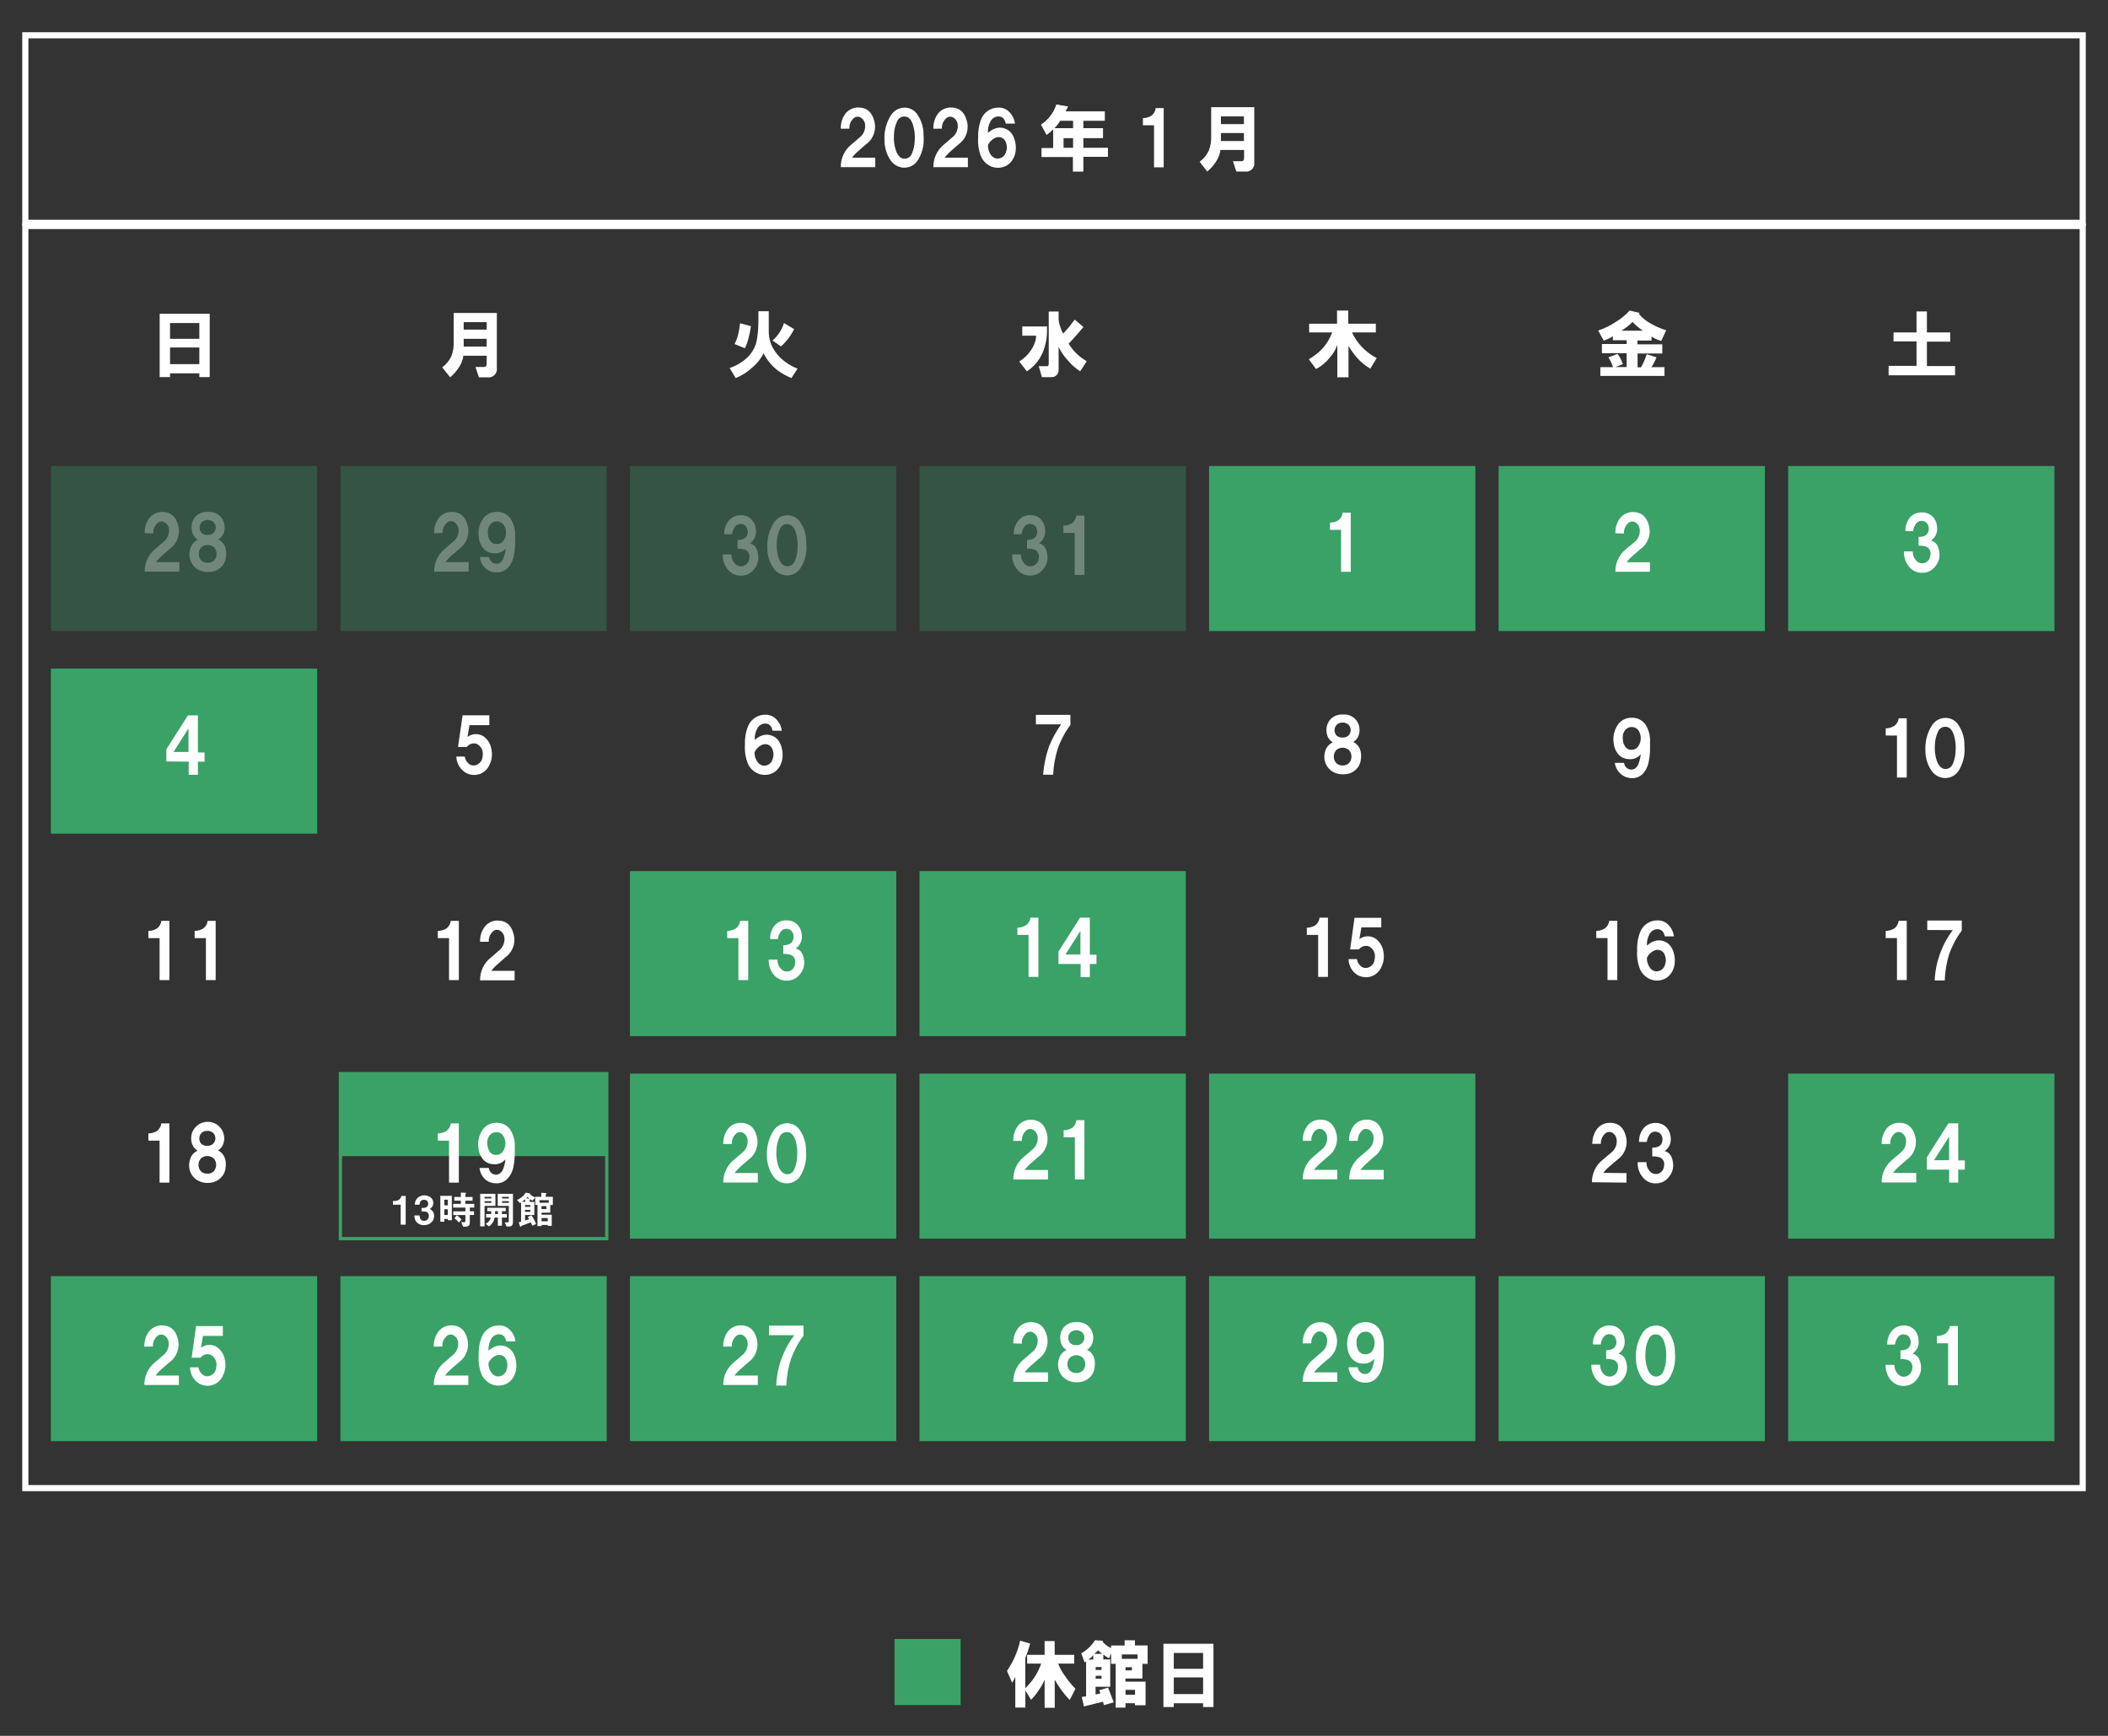 <?xml version="1.0" encoding="UTF-8"?><svg xmlns="http://www.w3.org/2000/svg" viewBox="0 0 481.89 396.85"><rect x="0" y="0" width="481.89" height="396.85" fill="#333333" stroke="none"/><defs><style>.cls-1,.cls-2,.cls-3{fill:none;}.cls-2{stroke:#3aa267;stroke-width:.75px;}.cls-2,.cls-3{stroke-miterlimit:10;}.cls-4{fill:#fff;}.cls-3{stroke:#fff;stroke-width:1.4px;}.cls-5,.cls-6{opacity:.3;}.cls-6,.cls-7{fill:#3aa267;}</style></defs><g id="_レイヤー_3"><rect class="cls-7" x="11.63" y="152.85" width="60.88" height="37.73"/><rect class="cls-6" x="210.2" y="106.54" width="60.88" height="37.73"/><rect class="cls-6" x="144.01" y="106.54" width="60.88" height="37.73"/><rect class="cls-6" x="77.82" y="106.54" width="60.88" height="37.73"/><rect class="cls-6" x="11.63" y="106.54" width="60.88" height="37.73"/><rect class="cls-7" x="342.58" y="106.54" width="60.88" height="37.73"/><rect class="cls-7" x="408.77" y="106.54" width="60.88" height="37.73"/><rect class="cls-7" x="276.39" y="106.54" width="60.88" height="37.73"/><rect class="cls-7" x="210.2" y="199.15" width="60.88" height="37.73"/><rect class="cls-7" x="144.01" y="199.15" width="60.88" height="37.73"/><rect class="cls-7" x="210.2" y="291.75" width="60.88" height="37.73"/><rect class="cls-7" x="276.39" y="291.75" width="60.88" height="37.73"/><rect class="cls-7" x="342.58" y="291.75" width="60.88" height="37.73"/><rect class="cls-7" x="408.77" y="291.75" width="60.88" height="37.73"/><rect class="cls-7" x="144.01" y="291.75" width="60.88" height="37.73"/><rect class="cls-7" x="77.82" y="291.75" width="60.88" height="37.73"/><rect class="cls-7" x="11.63" y="291.75" width="60.88" height="37.73"/><rect class="cls-7" x="210.2" y="245.45" width="60.88" height="37.73"/><rect class="cls-7" x="276.39" y="245.45" width="60.88" height="37.73"/><rect class="cls-7" x="408.77" y="245.45" width="60.88" height="37.73"/><rect class="cls-7" x="144.01" y="245.45" width="60.88" height="37.73"/><rect class="cls-2" x="77.82" y="245.45" width="60.88" height="37.73"/><rect class="cls-7" x="77.82" y="245.45" width="60.88" height="18.86"/><path class="cls-4" d="M91.6,279.99v-4.57h-1.78v-.86h.52c.48,0,1.23-.29,1.43-1.14h.97v6.57h-1.14Z"/><path class="cls-4" d="M96.96,280.11c-.68,0-1.27-.25-1.67-.65-.33-.34-.5-.67-.58-1.58h1.2c.04.93.5,1.23,1.04,1.23.63,0,1.08-.43,1.08-1.12,0-.75-.47-1.04-1.17-1.04h-.5v-.8h.5c.63,0,1.03-.42,1.03-.95,0-.32-.16-.91-.95-.91-.97,0-1.01.84-1.02,1.12h-1.09c0-.32.04-.71.33-1.18.39-.6,1.08-.95,1.85-.95,1.02,0,2.04.62,2.04,1.72,0,.92-.58,1.24-.78,1.36.34.23.97.63.97,1.61,0,1.32-1.07,2.12-2.3,2.12Z"/><path class="cls-4" d="M102.37,278.97v-.3h-.8v.65h-.91v-5.93h2.63v5.58h-.92ZM102.37,274.28h-.8v1.28h.8v-1.28ZM102.37,276.46h-.8v1.32h.8v-1.32ZM107.4,276.07v.86h.96v.85h-.96v1.8c0,.71-.39.87-1.53.88l-.44-1.07c.31.04.57.04.59.04.2,0,.37-.04.37-.31v-1.33h-2.78v-.85h2.78v-.86h-2.8v-.85h1.76v-.73h-1.5v-.85h1.5v-1l1.11.05c.06,0,.12.03.12.1,0,.05-.05.1-.09.13-.09.07-.11.07-.11.12v.6h1.65v.85h-1.65v.73h2.03v.85h-1ZM104.91,279.5c-.5-.59-.86-.85-1.04-.99l.57-.67c.22.16.58.43,1.06.97l-.58.68Z"/><path class="cls-4" d="M110.77,275.7v4.67h-1v-7.44h3.48v2.76h-2.48ZM112.34,273.63h-1.57v.36h1.57v-.36ZM112.34,274.61h-1.57v.39h1.57v-.39ZM114.74,278.35v1.87h-.93v-1.87h-.73c-.19.98-.54,1.42-1.27,2.04l-.78-.6c.81-.5,1-.83,1.16-1.43h-1.06v-.8h1.15c.02-.27.02-.38.02-.66h-.91v-.77h4.23v.77h-.88v.66h1.12v.8h-1.12ZM113.82,276.89h-.63c0,.38,0,.49-.02.66h.65v-.66ZM116.36,280.41h-.55l-.43-.95h.59c.23,0,.34-.09.34-.31v-3.46h-2.53v-2.76h3.48v6.46c0,.58-.2,1.02-.9,1.02ZM116.32,273.63h-1.55v.36h1.55v-.36ZM116.32,274.61h-1.55v.39h1.55v-.39Z"/><path class="cls-4" d="M125.79,275.47v1.76h-1.99v.48h2.33v2.55h-.91v-.21h-1.42v.26h-.93v-4.83h-.52v-1.67l-.66.68c-.21-.12-.3-.18-.46-.31-.04.04-.1.08-.13.11v.49h1.05v3h-2.12v1.26c.4-.13.65-.21.93-.31-.11-.2-.19-.32-.31-.5l.84-.41c.18.27.77,1.16,1.06,2.03l-.88.37c-.08-.22-.17-.43-.35-.78-.26.12-.86.36-1.88.73-.23.08-.26.09-.32.19-.06.1-.08.13-.13.13s-.1-.1-.12-.15l-.29-.9c.28-.06.36-.09.54-.13v-4.4c-.07.04-.12.07-.24.15l-.69-.72c.65-.3,1.44-.76,1.97-1.67l.77.12s.27.04.27.17c0,.03,0,.04-.02.06.5.47.98.68,1.17.76v-.17h1.39v-.92l.99.07c.08,0,.21.04.21.13,0,.04-.03.06-.07.1-.1.09-.12.11-.12.16v.46h1.63v1.88h-.58ZM120.06,274.17c-.14.13-.33.29-.77.59h.77v-.59ZM121.24,275.49h-1.22v.42h1.22v-.42ZM121.24,276.6h-1.22v.44h1.22v-.44ZM120.59,273.66c-.1.1-.26.27-.3.31l.74.05c-.2-.14-.26-.21-.44-.36ZM125.44,274.38h-2.11v.59h2.11v-.59ZM124.91,275.74h-1.12v.67h1.12v-.67ZM125.22,278.47h-1.42v.74h1.42v-.74Z"/></g><g id="_レイヤー_1"><rect class="cls-3" x="5.79" y="51.67" width="470.32" height="288.54"/><rect class="cls-3" x="5.79" y="8.07" width="470.32" height="42.87"/><rect class="cls-1" width="481.89" height="396.85"/><path class="cls-4" d="M36.5,86.21v-14.47h11.44v14.47h-2.37v-.86h-6.7v.86h-2.37ZM38.87,77.46h6.7v-3.61h-6.7v3.61ZM38.87,83.25h6.7v-3.81h-6.7v3.81Z"/><path class="cls-4" d="M236.81,165.6v-2.17h7.89v2.3c-1.23,1.64-2.2,3.46-2.89,5.39-.61,1.95-.97,3.96-1.06,6h-2.3c.17-2.17.61-4.32,1.32-6.38.73-1.81,1.67-3.54,2.8-5.14h-5.76Z"/><path class="cls-4" d="M232.57,213.74v-1.64c.67-.02,1.33-.2,1.91-.53.6-.4,1-1.05,1.09-1.77h1.8v13.54h-2.24v-9.6h-2.56Z"/><path class="cls-4" d="M241.97,220.38v-2.83l4.93-7.75h2.24v8.48h1.51v2.1h-1.51v3h-2.11v-3h-5.06ZM243.57,218.21h3.42v-5.39l-3.42,5.39Z"/><path class="cls-4" d="M231.65,260.83c-.06-1.31.36-2.59,1.18-3.61.72-.79,1.76-1.24,2.83-1.22,1.88,0,3.09,1,3.62,3,.59,2.04-.18,4.23-1.91,5.46l-1.58,1.38c-.58.49-1.11,1.04-1.58,1.64h5.36v2.17h-7.92c-.04-2.01.85-3.93,2.43-5.19l1.84-1.58c.99-.75,1.48-2,1.25-3.22-.12-.58-.48-1.09-1-1.38-.45-.26-1.02-.24-1.45.06-.75.6-1.17,1.53-1.12,2.5h-1.95Z"/><path class="cls-4" d="M243.15,260v-1.6c.67-.01,1.33-.19,1.91-.53.58-.41.94-1.06,1-1.77h1.84v13.54h-2.18v-9.64h-2.57Z"/><path class="cls-4" d="M231.65,307.13c-.06-1.31.36-2.59,1.18-3.61.72-.8,1.75-1.26,2.83-1.25,1.88,0,3.09,1,3.62,3,.59,2.04-.18,4.23-1.91,5.46l-1.58,1.38c-.58.49-1.11,1.04-1.58,1.64h5.36v2.17h-7.92c-.04-2.01.86-3.93,2.43-5.19l1.84-1.58c.97-.74,1.45-1.95,1.25-3.15-.12-.58-.48-1.09-1-1.38-.46-.26-1.02-.23-1.45.07-.76.59-1.18,1.53-1.12,2.49l-1.95-.05Z"/><path class="cls-4" d="M243.81,308.65c-.57-.36-1-.89-1.24-1.52-.26-.79-.28-1.63-.06-2.43.17-.57.49-1.09.92-1.51.74-.66,1.71-.99,2.69-.92.99-.07,1.96.26,2.7.92,1.06,1.04,1.4,2.62.85,4-.23.58-.64,1.07-1.18,1.38.68.33,1.21.89,1.51,1.58.31.82.38,1.71.2,2.56-.09.89-.52,1.71-1.2,2.29-.73.64-1.66,1-2.63,1-1.07.08-2.13-.22-3-.86-.68-.53-1.16-1.27-1.38-2.1-.22-.9-.15-1.84.2-2.69.29-.76.87-1.38,1.62-1.7ZM246.05,313.9c.53.03,1.05-.16,1.44-.52.4-.4.62-.95.59-1.51.03-.56-.19-1.11-.59-1.51-.83-.71-2.06-.71-2.89,0-.4.4-.62.95-.59,1.51-.02.56.2,1.11.59,1.51.39.36.92.55,1.45.52ZM246.05,307.53c.48.03.95-.13,1.31-.46.69-.67.71-1.77.04-2.46-.01-.01-.03-.03-.04-.04-.77-.61-1.86-.61-2.63,0-.34.33-.53.78-.52,1.25-.03.46.14.91.46,1.25.38.34.88.5,1.38.46Z"/><path class="cls-4" d="M103.72,78v-6.45h9.86v12.55c.16,1.03-.54,2-1.57,2.16-.17.03-.35.03-.53,0h-2l-.79-2.36h1.78c.35,0,.56-.07.65-.2s.13-.33.13-.73v-1.64h-5.32c-.12.89-.43,1.74-.92,2.5-.57.92-1.28,1.74-2.1,2.43l-1.82-2.27c.9-.67,1.63-1.55,2.11-2.57.4-1.1.58-2.26.52-3.43ZM106,75.36h5.25v-1.71h-5.25v1.71ZM106,79.24h5.25v-1.78h-5.25v1.78Z"/><path class="cls-4" d="M304.03,121.13v-1.64c.67-.01,1.33-.19,1.91-.53.57-.42.94-1.06,1-1.77h1.84v13.54h-2.21v-9.6h-2.54Z"/><path class="cls-4" d="M304.69,169.74c-.57-.35-1.01-.88-1.25-1.51-.27-.79-.29-1.64-.06-2.44.18-.57.49-1.09.92-1.51.74-.66,1.71-.99,2.69-.92,1.82-.18,3.46,1.09,3.75,2.89.12.67.05,1.37-.2,2-.23.58-.64,1.07-1.18,1.38.67.33,1.21.89,1.51,1.58.3.82.37,1.7.2,2.56-.11.87-.53,1.66-1.19,2.24-.72.65-1.66,1.01-2.63,1-1.07.08-2.13-.22-3-.85-.68-.54-1.16-1.28-1.38-2.11-.23-.89-.15-1.84.2-2.69.3-.73.89-1.32,1.62-1.62ZM306.92,175c.53.02,1.06-.17,1.45-.53.77-.85.77-2.15,0-3-.83-.71-2.06-.71-2.89,0-.77.85-.77,2.15,0,3,.39.36.91.55,1.44.53ZM306.92,168.62c.48.03.96-.13,1.32-.46.69-.67.71-1.77.04-2.46-.01-.01-.03-.03-.04-.04-.36-.32-.84-.49-1.32-.46-.48-.03-.95.14-1.31.46-.34.33-.53.78-.53,1.25-.02.46.14.91.46,1.25.38.33.88.5,1.38.46Z"/><path class="cls-4" d="M298.74,213.74v-1.64c.67-.02,1.33-.2,1.91-.53.57-.42.93-1.06,1-1.77h1.92v13.54h-2.24v-9.6h-2.59Z"/><path class="cls-4" d="M308.27,219.26h1.91c.1.64.42,1.22.92,1.64.43.38,1.03.51,1.58.33.9-.25,1.54-1.06,1.57-2,.24-.98-.12-2.01-.92-2.63-.39-.31-.89-.43-1.38-.33-.52.09-.99.37-1.31.79h-2l1-7.23h6.12v2.17h-4.54l-.46,2.7c1.1-.84,2.62-.86,3.75-.07.92.69,1.53,1.7,1.71,2.83.27,1.19.13,2.45-.4,3.55-.36.86-1.01,1.57-1.84,2-.75.39-1.61.51-2.43.33-.88-.15-1.68-.61-2.24-1.31-.65-.78-1.02-1.75-1.04-2.77Z"/><path class="cls-4" d="M297.82,260.83c-.06-1.31.36-2.59,1.18-3.61.72-.81,1.75-1.26,2.83-1.25,1.88,0,3.09,1,3.62,3,.59,2.04-.18,4.23-1.91,5.46l-1.58,1.38c-.58.49-1.11,1.04-1.58,1.64h5.33v2.17h-7.89c-.04-2.01.85-3.93,2.43-5.19l1.84-1.58c.99-.75,1.48-2,1.25-3.22-.12-.58-.48-1.09-1-1.38-.45-.26-1.02-.24-1.45.06-.75.6-1.17,1.53-1.12,2.5l-1.95.02Z"/><path class="cls-4" d="M308.4,260.83c-.06-1.31.36-2.59,1.19-3.61.72-.8,1.74-1.26,2.82-1.25,1.89,0,3.09,1,3.62,3,.61,2.04-.16,4.24-1.91,5.46l-1.55,1.4c-.58.49-1.11,1.04-1.57,1.64h5.32v2.17h-7.89c-.04-2.02.86-3.94,2.44-5.19l1.84-1.58c.98-.76,1.47-2,1.25-3.22-.12-.58-.49-1.08-1-1.38-.45-.26-1.02-.24-1.45.06-.75.61-1.16,1.54-1.11,2.5h-2Z"/><path class="cls-4" d="M297.82,307.13c-.06-1.31.36-2.59,1.18-3.61.72-.8,1.75-1.26,2.83-1.25,1.88,0,3.09,1,3.62,3,.59,2.04-.18,4.23-1.91,5.46l-1.58,1.38c-.58.49-1.11,1.04-1.58,1.64h5.33v2.17h-7.89c-.04-2.01.86-3.93,2.43-5.19l1.84-1.58c.99-.75,1.48-2,1.25-3.22-.12-.58-.48-1.09-1-1.38-.46-.26-1.02-.23-1.45.07-.76.59-1.18,1.53-1.12,2.49l-1.95.02Z"/><path class="cls-4" d="M308.27,312.59h2.11c.05.47.28.89.65,1.18.37.3.85.42,1.32.33.52-.08,1-.5,1.31-1.25.28-.71.46-1.47.53-2.23-.67.81-1.71,1.23-2.76,1.12-.94-.03-1.83-.47-2.43-1.19-.6-.75-.94-1.67-1-2.63-.2-1.51.21-3.05,1.12-4.27.74-.89,1.84-1.4,3-1.38,1.21-.05,2.36.49,3.09,1.45.82,1.24,1.22,2.72,1.12,4.2v1c.03,1.19-.09,2.38-.33,3.55-.2.99-.68,1.9-1.38,2.63-.66.67-1.56,1.03-2.5,1-.91.02-1.79-.28-2.5-.85-.77-.69-1.25-1.63-1.35-2.66ZM311.95,309.59c.61.1,1.22-.12,1.62-.59.45-.57.69-1.28.66-2,.02-.63-.17-1.25-.53-1.77-.31-.46-.82-.75-1.38-.79-.62-.05-1.23.2-1.64.66-.41.49-.63,1.13-.59,1.77-.02.67.14,1.33.46,1.91.3.49.82.81,1.4.85v-.04Z"/><path class="cls-4" d="M236.85,76.74h-3.16v-2.1h5.66v.79c.03,1.78-.31,3.55-1,5.19-.75,1.75-2.01,3.24-3.61,4.27l-1.74-2.23c1.09-.68,2.02-1.59,2.73-2.66.33-.49.6-1.02.79-1.58.23-.53.34-1.1.33-1.68ZM239.74,83.12v-11.9h2.26v1.71c.03.56.14,1.11.33,1.64.17.6.41,1.17.72,1.71l1.38-1.58,1.25-1.64,2,1.71-2,2.3-1.38,1.51c1.01,1.67,2.44,3.05,4.14,4l-1.51,2.3c-1.07-.68-2.02-1.52-2.83-2.5-.85-.92-1.56-1.95-2.1-3.08v5.46c-.02.38-.18.74-.46,1-.29.3-.7.47-1.12.46h-2.24l-.72-2.5h1.64c.42.1.64-.12.64-.6Z"/><path class="cls-4" d="M435.26,126.06h2c-.04.96.4,1.88,1.18,2.44.56.35,1.26.37,1.84.06.59-.34.97-.96,1-1.64.18-.76-.17-1.54-.85-1.91-.59-.21-1.22-.3-1.84-.26v-2c1.09,0,1.79-.3,2.1-.92.3-.55.32-1.2.07-1.77-.17-.49-.6-.85-1.12-.92-.58-.16-1.21.04-1.58.52-.4.51-.65,1.13-.72,1.78h-1.77c-.04-1.21.38-2.39,1.19-3.29.71-.7,1.69-1.07,2.69-1,.86,0,1.68.32,2.3.92.63.63,1,1.48,1.05,2.37.19,1.23-.35,2.45-1.38,3.15,1.1.26,1.73,1.14,1.91,2.63.18,1.12-.13,2.27-.85,3.15-.68.99-1.8,1.58-3,1.58-1.06.05-2.09-.36-2.82-1.12-.97-1.01-1.48-2.37-1.4-3.77Z"/><path class="cls-4" d="M431.08,168.16v-1.64c.67-.01,1.33-.19,1.91-.53.59-.41.97-1.06,1.05-1.77h1.84v13.54h-2.23v-9.6h-2.57Z"/><path class="cls-4" d="M440.15,171.65c-.12-1.93.34-3.86,1.32-5.53.64-1.22,1.9-1.99,3.28-2,1.23,0,2.38.65,3,1.71.9,1.36,1.36,2.97,1.31,4.6.21,1.89-.19,3.8-1.12,5.45-.62,1.21-1.86,1.98-3.22,2-1.26,0-2.43-.61-3.15-1.64-.93-1.35-1.43-2.95-1.42-4.59ZM444.49,175.79c.82.12,1.61-.35,1.91-1.12.4-.91.62-1.89.65-2.89.11-1.26-.02-2.54-.39-3.75-.39-1.14-.94-1.75-1.64-1.84-.77-.16-1.56.22-1.91.92-.48.96-.75,2.01-.79,3.09-.11,1.29.04,2.59.46,3.81.4,1.05.96,1.65,1.71,1.78Z"/><path class="cls-4" d="M431.08,214.46v-1.64c.67-.01,1.33-.19,1.91-.53.59-.41.97-1.06,1.05-1.77h1.84v13.54h-2.23v-9.6h-2.57Z"/><path class="cls-4" d="M440.57,212.62v-2.17h7.89v2.31c-1.23,1.64-2.2,3.46-2.89,5.39-.6,1.95-.93,3.96-1,6h-2.3c.18-4.17,1.63-8.18,4.14-11.51l-5.84-.02Z"/><path class="cls-4" d="M430.16,261.56c-.06-1.31.36-2.6,1.18-3.62.72-.8,1.75-1.26,2.83-1.25,1.88,0,3.09,1,3.62,3,.58,2.04-.18,4.22-1.91,5.45l-1.58,1.38c-.58.49-1.11,1.04-1.58,1.64h5.33v2.17h-7.89c-.04-2.01.86-3.93,2.43-5.19l1.84-1.58c.99-.75,1.47-2,1.25-3.22-.12-.58-.49-1.08-1-1.38-.46-.26-1.02-.23-1.45.07-.76.6-1.18,1.53-1.12,2.5l-1.95.03Z"/><path class="cls-4" d="M440.48,267.41v-2.83l4.93-7.76h2.24v8.48h1.51v2.11h-1.51v2.95h-2.08v-2.95h-5.09ZM442.12,265.24h3.45v-5.39l-3.45,5.39Z"/><path class="cls-4" d="M304.53,76h-5.26v-2h6.38v-3h2.56v3h6.31v2h-5.45c1.17,2.53,3.16,4.59,5.65,5.85l-1.45,2.43c-1.13-.64-2.14-1.46-3-2.43-.75-.85-1.42-1.78-2-2.76v7.16h-2.56v-7.41c-.36,1.08-.94,2.07-1.71,2.9-.85,1.09-1.93,1.99-3.16,2.63l-1.64-2.24c1.2-.67,2.29-1.54,3.22-2.56.92-1.05,1.64-2.26,2.11-3.57Z"/><path class="cls-4" d="M38.03,174.08v-2.77l4.93-7.76h2.28v8.48h1.52v2.1h-1.52v3h-2.1v-3l-5.11-.05ZM39.67,171.91h3.42v-5.39l-3.42,5.39Z"/><path class="cls-4" d="M33.92,214.47v-1.64c.67-.01,1.33-.19,1.91-.53.59-.41.97-1.06,1.05-1.77h1.84v13.54h-2.24v-9.6h-2.56Z"/><path class="cls-4" d="M44.5,214.47v-1.64c.67-.01,1.33-.19,1.91-.53.6-.4.98-1.05,1.05-1.77h1.84v13.54h-2.23v-9.6h-2.57Z"/><path class="cls-4" d="M33.92,260.77v-1.64c.67-.01,1.33-.19,1.91-.53.59-.41.97-1.06,1.05-1.77h1.84v13.54h-2.24v-9.6h-2.56Z"/><path class="cls-4" d="M45.16,263.08c-.57-.36-1.01-.89-1.25-1.52-.26-.79-.28-1.63-.06-2.43.17-.57.49-1.09.92-1.51,1.45-1.5,3.84-1.54,5.34-.09,1.1,1.06,1.45,2.67.9,4.09-.23.58-.64,1.07-1.18,1.38.68.33,1.21.89,1.51,1.58.31.82.38,1.71.2,2.56-.1.86-.52,1.66-1.18,2.23-.72.66-1.65,1.04-2.63,1.06-1.07.08-2.13-.23-3-.86-.67-.53-1.16-1.27-1.38-2.1-.22-.9-.15-1.84.2-2.7.29-.76.87-1.37,1.61-1.69ZM47.4,268.33c.53.03,1.05-.16,1.44-.52.77-.85.77-2.15,0-3-.84-.69-2.05-.69-2.89,0-.77.85-.77,2.15,0,3,.4.35.92.53,1.45.5v.02ZM47.4,261.96c.48.03.95-.14,1.31-.46.69-.67.71-1.77.04-2.46-.01-.01-.03-.03-.04-.04-.36-.33-.83-.49-1.31-.46-.48-.03-.96.13-1.32.46-.67.69-.7,1.78-.06,2.5.38.33.88.5,1.38.46h0Z"/><path class="cls-4" d="M33,307.87c-.06-1.31.36-2.6,1.18-3.62.72-.8,1.75-1.26,2.83-1.25,1.88,0,3.09,1,3.62,3,.58,2.04-.18,4.22-1.91,5.45l-1.58,1.38c-.58.48-1.11,1.03-1.57,1.64h5.32v2.17h-7.89c-.04-2.01.86-3.93,2.43-5.19l1.84-1.58c.99-.75,1.48-2,1.25-3.22-.12-.58-.49-1.08-1-1.38-.46-.26-1.02-.23-1.45.07-.76.6-1.18,1.53-1.12,2.5l-1.95.03Z"/><path class="cls-4" d="M43.45,312.6h1.91c.1.64.42,1.22.92,1.64.43.38,1.03.51,1.58.33.9-.25,1.54-1.06,1.57-2,.23-.98-.13-2.01-.92-2.63-.39-.3-.89-.42-1.38-.33-.52.09-.99.37-1.31.79h-2l1-7.23h6.12v2.24h-4.54l-.46,2.69c1.11-.83,2.62-.85,3.75-.06.91.68,1.53,1.69,1.71,2.82.27,1.19.13,2.45-.4,3.55-.36.86-1.01,1.57-1.84,2-.75.39-1.61.51-2.43.33-.88-.15-1.68-.62-2.24-1.32-.66-.79-1.03-1.79-1.04-2.82Z"/><path class="cls-4" d="M372.54,71l2.24.52-.13.26c.77.91,1.71,1.66,2.76,2.22,1.1.63,2.27,1.14,3.48,1.51l-1.12,2.43c-.79-.2-1.55-.54-2.23-1v.92h-3.22v.86h5.68v2.1h-5.65v3.16h.79c.53-.96.97-1.96,1.31-3l2.24.72c-.09.22-.27.59-.53,1.12-.18.4-.4.77-.66,1.12h3v2h-14.66v-2h2.89c-.14-.45-.32-.89-.53-1.32-.15-.32-.32-.63-.52-.92l2.1-.79c.53.71.94,1.5,1.22,2.34l-1.71.66h2.56v-3.16h-5.65v-2.1h5.65v-.86h-3.15v-.92c-.65.44-1.35.77-2.1,1l-1.25-2.3c1.44-.49,2.81-1.16,4.07-2,1.16-.7,2.21-1.57,3.12-2.57ZM370.7,75.6h4.87c-.86-.57-1.66-1.24-2.37-2-.74.76-1.58,1.42-2.5,1.96v.04Z"/><path class="cls-4" d="M104.33,172.97h1.91c.1.64.43,1.22.92,1.64.44.37,1.03.5,1.58.33.9-.26,1.54-1.06,1.57-2,.24-.98-.12-2.01-.92-2.63-.39-.31-.89-.43-1.38-.33-.52.09-.99.37-1.31.79h-2l1.05-7.23h6.11v2.24h-4.53l-.46,2.69c1.11-.82,2.61-.85,3.75-.07.91.69,1.52,1.7,1.7,2.83.28,1.19.14,2.45-.39,3.55-.36.86-1.01,1.57-1.84,2-1.6.79-3.53.37-4.67-1-.69-.78-1.07-1.77-1.09-2.81Z"/><path class="cls-4" d="M100.09,214.47v-1.64c.67-.01,1.33-.19,1.91-.53.59-.41.97-1.06,1.05-1.77h1.84v13.54h-2.24v-9.6h-2.56Z"/><path class="cls-4" d="M109.75,215.31c-.06-1.31.36-2.59,1.19-3.61.72-.8,1.74-1.26,2.82-1.25,1.89,0,3.09,1,3.62,3,.61,2.04-.16,4.24-1.91,5.46l-1.57,1.4c-.59.48-1.12,1.03-1.58,1.64h5.32v2.17h-7.89c-.04-2.02.86-3.94,2.44-5.19l1.84-1.58c.98-.76,1.46-2,1.25-3.22-.12-.58-.49-1.08-1-1.38-.45-.27-1.02-.24-1.45.06-.75.61-1.16,1.54-1.11,2.5h-1.97Z"/><path class="cls-4" d="M100.09,260.77v-1.64c.67-.01,1.33-.19,1.91-.53.59-.41.97-1.06,1.05-1.77h1.84v13.54h-2.24v-9.6h-2.56Z"/><path class="cls-4" d="M109.62,267.02h2.11c.05.46.28.89.65,1.18.37.3.85.42,1.32.33.62-.17,1.11-.64,1.31-1.25.28-.71.46-1.47.53-2.23-.67.81-1.71,1.23-2.76,1.11-.94-.02-1.83-.45-2.43-1.18-.59-.75-.94-1.67-1-2.63-.2-1.51.21-3.05,1.12-4.27.74-.89,1.84-1.4,3-1.38,1.2-.05,2.36.48,3.09,1.44.82,1.24,1.22,2.72,1.12,4.21v1c.02,1.19-.09,2.38-.33,3.55-.21.99-.68,1.9-1.38,2.63-.66.66-1.56,1.02-2.5,1-.91.02-1.79-.28-2.5-.85-.77-.69-1.25-1.64-1.35-2.66ZM113.3,264.02c.61.07,1.2-.18,1.58-.66.83-1.09.88-2.59.13-3.74-.31-.47-.82-.76-1.38-.79-.62-.06-1.23.19-1.64.66-.42.49-.63,1.13-.59,1.77-.02.67.14,1.33.46,1.91.3.52.84.85,1.44.89v-.04Z"/><path class="cls-4" d="M99.17,307.87c-.06-1.31.36-2.6,1.18-3.62.72-.8,1.75-1.26,2.83-1.25,1.88,0,3.09,1,3.62,3,.58,2.04-.18,4.22-1.91,5.45l-1.58,1.38c-.58.49-1.11,1.04-1.58,1.64h5.33v2.17h-7.89c-.04-2.01.86-3.93,2.43-5.19l1.84-1.58c.99-.75,1.48-2,1.25-3.22-.12-.58-.49-1.08-1-1.38-.46-.26-1.02-.23-1.45.07-.76.6-1.18,1.53-1.12,2.5l-1.95.03Z"/><path class="cls-4" d="M117.84,306.68h-2.1c-.22-1.09-.79-1.64-1.71-1.64-.75.02-1.43.45-1.78,1.12-.44.8-.64,1.72-.59,2.63,1.58-1.36,3.13-1.56,4.67-.6.66.51,1.14,1.21,1.38,2,.23.7.35,1.43.33,2.17,0,.99-.3,1.95-.86,2.76-.45.68-1.12,1.19-1.9,1.44-.92.31-1.92.29-2.83-.06-1.05-.44-1.9-1.26-2.37-2.3-.54-1.38-.76-2.86-.65-4.34-.07-1.51.2-3.02.78-4.41.7-1.51,2.22-2.46,3.88-2.43.85-.03,1.68.28,2.3.86.8.73,1.32,1.72,1.45,2.8ZM113.9,314.68c.9-.02,1.68-.64,1.9-1.51.34-.92.22-1.95-.33-2.76-.52-.65-1.43-.84-2.17-.46-.72.33-1.31.92-1.64,1.64-.02.75.18,1.48.59,2.11.35.59.97.96,1.65,1v-.02Z"/><path class="cls-4" d="M431.74,83.64h6.38v-5.58h-5.26v-2.06h5.26v-4.8h2.37v4.8h5.32v2.11h-5.32v5.58h6.44v2.11h-15.19v-2.16Z"/><path class="cls-4" d="M178.72,167.05h-2.11c-.22-1.09-.79-1.64-1.71-1.64-.75.03-1.42.45-1.77,1.11-.44.8-.65,1.72-.59,2.63,1.58-1.36,3.13-1.55,4.67-.59.66.51,1.14,1.21,1.38,2,.22.7.33,1.43.32,2.17,0,.99-.29,1.95-.85,2.76-.45.69-1.13,1.2-1.91,1.45-.92.31-1.92.28-2.82-.07-1.06-.43-1.91-1.26-2.37-2.3-.54-1.38-.77-2.86-.66-4.33-.07-1.51.2-3.02.79-4.41.7-1.51,2.22-2.46,3.88-2.43.85-.03,1.67.28,2.3.85.8.73,1.31,1.72,1.45,2.8ZM174.72,175.05c.9-.01,1.69-.63,1.91-1.51.34-.92.22-1.95-.33-2.76-.52-.65-1.43-.84-2.17-.46-.72.33-1.31.92-1.64,1.64-.03.74.18,1.48.59,2.1.35.61.99.99,1.69,1.01l-.05-.02Z"/><path class="cls-4" d="M166.24,214.47v-1.64c.67-.01,1.33-.19,1.91-.53.59-.41.97-1.06,1.05-1.77h1.84v13.54h-2.24v-9.6h-2.56Z"/><path class="cls-4" d="M175.73,219.4h2c-.04.96.41,1.87,1.18,2.43.56.35,1.26.38,1.84.07.59-.34.97-.96,1-1.64.19-.76-.16-1.55-.85-1.91-.59-.21-1.22-.3-1.84-.26v-2c1.09,0,1.8-.31,2.1-.92.33-.57.36-1.26.08-1.86-.18-.49-.61-.84-1.12-.92-.59-.15-1.21.05-1.58.53-.4.51-.65,1.12-.72,1.77h-1.77c-.05-1.21.37-2.38,1.18-3.28.71-.7,1.69-1.07,2.69-1,.86-.01,1.69.32,2.3.92.63.63,1,1.47,1.06,2.36.18,1.23-.36,2.45-1.38,3.16,1.09.26,1.73,1.14,1.9,2.63.18,1.12-.13,2.27-.85,3.15-1.27,1.73-3.7,2.09-5.43.82-.15-.11-.29-.23-.42-.36-.94-.99-1.44-2.32-1.37-3.69Z"/><path class="cls-4" d="M165.34,261.56c-.06-1.31.36-2.59,1.18-3.61.72-.8,1.75-1.26,2.83-1.25,1.88,0,3.09,1,3.62,3,.59,2.04-.18,4.23-1.91,5.46l-1.58,1.38c-.58.49-1.11,1.04-1.58,1.64h5.34v2.17h-7.9c-.04-2.01.86-3.93,2.43-5.19l1.84-1.58c.99-.75,1.48-2,1.25-3.22-.12-.58-.48-1.09-1-1.38-.46-.26-1.02-.23-1.45.07-.76.59-1.18,1.53-1.12,2.49l-1.95.02Z"/><path class="cls-4" d="M175.33,264.31c-.12-1.93.34-3.85,1.32-5.52.64-1.22,1.9-1.99,3.28-2,1.23,0,2.38.65,3,1.71.9,1.36,1.36,2.97,1.31,4.6.21,1.89-.19,3.8-1.12,5.45-.62,1.21-1.86,1.98-3.22,2-1.26,0-2.43-.61-3.15-1.64-.93-1.35-1.43-2.96-1.42-4.6ZM179.67,268.45c.82.12,1.61-.35,1.91-1.12.4-.91.62-1.89.65-2.89.11-1.26-.02-2.54-.39-3.75-.39-1.14-.94-1.75-1.64-1.84-.77-.16-1.56.22-1.91.92-.48.96-.75,2.01-.79,3.09-.11,1.29.04,2.59.46,3.81.4,1.01.97,1.64,1.71,1.73v.05Z"/><path class="cls-4" d="M165.34,307.87c-.06-1.31.36-2.6,1.18-3.62.72-.8,1.75-1.26,2.83-1.25,1.88,0,3.09,1,3.62,3,.58,2.04-.18,4.22-1.91,5.45l-1.58,1.38c-.58.49-1.11,1.04-1.58,1.64h5.34v2.17h-7.9c-.04-2.01.86-3.93,2.43-5.19l1.84-1.58c.99-.75,1.48-2,1.25-3.22-.12-.58-.49-1.08-1-1.38-.46-.26-1.02-.23-1.45.07-.76.6-1.18,1.53-1.12,2.5l-1.95.03Z"/><path class="cls-4" d="M175.79,305.24v-2.17h7.89v2.3c-1.23,1.64-2.2,3.46-2.89,5.39-.61,1.94-.97,3.96-1.05,6h-2.3c.18-4.16,1.62-8.18,4.14-11.5l-5.79-.02Z"/><path class="cls-4" d="M173.37,73.45v-2.3h2.37v4.41c-.03,1.12.17,2.24.59,3.28.51,1.13,1.22,2.14,2.11,3,1.12,1.06,2.43,1.89,3.87,2.43l-1.38,2.17c-1.09-.45-2.13-1.02-3.09-1.71-1.38-1.04-2.5-2.39-3.28-3.94-.65,1.26-1.54,2.37-2.63,3.28-1.1,1.01-2.37,1.81-3.75,2.37l-1.38-2.3c1.55-.52,2.96-1.37,4.14-2.5,1.13-1.12,1.87-2.57,2.11-4.14.22-1.34.32-2.69.32-4.05ZM167.92,78.65c.38-.73.67-1.5.85-2.3.2-.8.33-1.62.4-2.44l2.5.66c-.13.89-.31,1.76-.53,2.63-.19.84-.48,1.66-.86,2.43l-2.36-.98ZM176.6,77.86c1.22-1.07,2.12-2.45,2.62-4l2.31,1.38c-.73,1.5-1.75,2.85-3,3.95l-1.93-1.33Z"/><path class="cls-4" d="M369.28,121.92c-.06-1.31.36-2.59,1.19-3.61.72-.8,1.74-1.26,2.82-1.25,1.89,0,3.09,1,3.62,3,.61,2.04-.16,4.24-1.91,5.46l-1.58,1.38c-.58.49-1.11,1.04-1.57,1.64h5.32v2.17h-7.89c-.04-2.01.86-3.93,2.43-5.19l1.86-1.52c.99-.75,1.47-2,1.24-3.22-.12-.58-.48-1.09-1-1.38-.46-.26-1.02-.23-1.45.07-.76.59-1.18,1.53-1.12,2.49l-1.96-.04Z"/><path class="cls-4" d="M369.15,174.41h2.1c.06.46.29.89.66,1.18.37.3.85.42,1.32.33.62-.17,1.11-.64,1.31-1.25.28-.72.46-1.47.53-2.24-.67.82-1.71,1.24-2.76,1.12-.94-.03-1.83-.46-2.44-1.18-.59-.75-.94-1.67-1-2.63-.2-1.51.21-3.05,1.12-4.27.74-.9,1.84-1.4,3-1.38,1.2-.05,2.35.49,3.09,1.44.82,1.24,1.22,2.72,1.12,4.21v1c.03,1.19-.09,2.38-.33,3.54-.19.97-.64,1.88-1.3,2.62-.66.67-1.56,1.03-2.5,1-.91,0-1.8-.31-2.5-.9-.78-.66-1.29-1.58-1.42-2.59ZM372.83,171.41c.6.06,1.2-.18,1.58-.66.84-1.09.9-2.59.16-3.75-.31-.46-.82-.75-1.38-.78-.62-.07-1.23.18-1.64.65-.42.5-.63,1.13-.59,1.78-.02.66.14,1.32.46,1.9.29.51.82.85,1.41.9v-.04Z"/><path class="cls-4" d="M364.91,214.46v-1.64c.67-.01,1.33-.19,1.91-.53.59-.41.97-1.06,1.05-1.77h1.84v13.54h-2.23v-9.6h-2.57Z"/><path class="cls-4" d="M382.66,214.07h-2.09c-.22-1.09-.79-1.64-1.71-1.64-.75.03-1.43.45-1.78,1.11-.44.8-.64,1.72-.59,2.63,1.58-1.35,3.13-1.55,4.67-.59.66.51,1.14,1.21,1.38,2,.23.7.34,1.43.33,2.17,0,.99-.29,1.95-.86,2.76-.45.68-1.12,1.2-1.9,1.45-.92.31-1.92.28-2.83-.07-1.05-.44-1.9-1.26-2.37-2.3-.54-1.38-.77-2.86-.65-4.33-.07-1.51.19-3.02.78-4.41.7-1.51,2.22-2.46,3.88-2.43.85-.03,1.67.28,2.3.85.8.73,1.31,1.73,1.44,2.8ZM378.72,222.07c.9-.02,1.68-.64,1.9-1.51.34-.92.22-1.95-.33-2.76-.52-.65-1.43-.84-2.17-.46-.72.33-1.31.92-1.64,1.64-.02.74.18,1.48.59,2.1.34.6.96.98,1.65,1.01v-.02Z"/><path class="cls-4" d="M364.01,261.52c-.04-1.31.39-2.59,1.22-3.61.73-.79,1.76-1.24,2.84-1.22,1.88.02,3.08,1.03,3.59,3.04.58,2.04-.21,4.23-1.97,5.43l-1.59,1.36c-.59.48-1.13,1.03-1.6,1.62l5.33.06-.02,2.17-7.89-.09c-.02-2.01.9-3.92,2.49-5.16l1.86-1.56c1-.74,1.49-1.98,1.28-3.21-.12-.58-.47-1.09-.99-1.39-.45-.27-1.02-.24-1.45.05-.77.59-1.2,1.52-1.15,2.49h-1.95Z"/><path class="cls-4" d="M374.38,265.7h2c-.04.96.41,1.87,1.18,2.43.56.35,1.26.37,1.84.06.59-.34.97-.96,1-1.64.19-.75-.16-1.54-.85-1.9-.59-.22-1.21-.31-1.84-.27v-2c1.09,0,1.8-.3,2.1-.92.3-.55.32-1.2.07-1.77-.17-.49-.6-.85-1.12-.92-.59-.16-1.21.05-1.58.53-.4.51-.65,1.12-.72,1.77h-1.77c-.05-1.21.37-2.39,1.18-3.29.7-.72,1.68-1.1,2.69-1.05.86,0,1.68.32,2.3.92.63.64,1,1.48,1.06,2.37.18,1.23-.36,2.45-1.38,3.15,1.09.27,1.73,1.14,1.9,2.63.18,1.13-.13,2.28-.85,3.16-.68.99-1.8,1.58-3,1.58-1.06.05-2.08-.36-2.82-1.12-.96-.99-1.46-2.34-1.39-3.72Z"/><path class="cls-4" d="M363.79,312h2c-.04.96.41,1.87,1.18,2.43.56.35,1.26.38,1.84.07.61-.33,1.01-.95,1.05-1.64.18-.76-.17-1.54-.85-1.91-.59-.21-1.22-.3-1.84-.26v-2c1.09,0,1.79-.31,2.1-.92.31-.55.33-1.21.06-1.78-.17-.49-.6-.84-1.11-.92-.59-.15-1.21.05-1.58.53-.41.51-.66,1.12-.72,1.77h-1.78c-.04-1.21.38-2.38,1.19-3.28.7-.72,1.68-1.11,2.69-1.06.86,0,1.68.32,2.3.92.62.64,1,1.48,1.05,2.37.19,1.23-.35,2.46-1.38,3.16,1.1.26,1.73,1.14,1.91,2.63.17,1.12-.14,2.27-.86,3.15-.68.99-1.8,1.58-3,1.58-1.06.05-2.09-.36-2.83-1.12-.97-.99-1.48-2.34-1.42-3.72Z"/><path class="cls-4" d="M373.98,310.55c-.11-1.93.34-3.85,1.32-5.52.64-1.22,1.9-1.99,3.28-2,1.23,0,2.37.65,3,1.71.9,1.37,1.35,2.98,1.31,4.61.21,1.89-.19,3.8-1.12,5.45-.62,1.21-1.86,1.98-3.22,2-1.26,0-2.44-.61-3.15-1.65-.94-1.35-1.43-2.96-1.42-4.6ZM378.32,314.69c.82.12,1.61-.34,1.91-1.11.4-.91.62-1.89.65-2.89.11-1.26-.02-2.54-.39-3.75-.39-1.14-.94-1.75-1.64-1.84-.77-.17-1.56.21-1.91.92-.48.96-.75,2.01-.79,3.09-.11,1.29.04,2.59.46,3.81.4,1.08.96,1.64,1.71,1.77Z"/><g class="cls-5"><path class="cls-4" d="M33.08,121.89c-.06-1.31.36-2.59,1.18-3.61.72-.8,1.75-1.26,2.83-1.25,1.88,0,3.09,1,3.62,3,.59,2.04-.18,4.23-1.91,5.46l-1.58,1.38c-.58.49-1.11,1.04-1.58,1.64h5.36v2.17h-7.92c-.04-2.01.86-3.93,2.43-5.19l1.84-1.58c.97-.74,1.45-1.95,1.25-3.15-.12-.58-.48-1.09-1-1.38-.46-.26-1.02-.23-1.45.07-.76.59-1.18,1.53-1.12,2.49l-1.95-.05Z"/><path class="cls-4" d="M45.24,123.41c-.57-.36-1-.89-1.24-1.52-.26-.79-.28-1.63-.06-2.43.17-.57.49-1.09.92-1.51.74-.66,1.71-.99,2.69-.92.99-.07,1.96.26,2.7.92,1.06,1.04,1.4,2.62.85,4-.23.58-.64,1.07-1.18,1.38.68.33,1.21.89,1.51,1.58.31.82.38,1.71.2,2.56-.09.89-.52,1.71-1.2,2.29-.73.64-1.66,1-2.63,1-1.07.08-2.13-.22-3-.86-.68-.53-1.16-1.27-1.38-2.1-.22-.9-.15-1.84.2-2.69.29-.76.87-1.38,1.62-1.7ZM47.48,128.66c.53.03,1.05-.16,1.44-.52.4-.4.62-.95.59-1.51.03-.56-.19-1.11-.59-1.51-.83-.71-2.06-.71-2.89,0-.4.4-.62.95-.59,1.51-.02.56.2,1.11.59,1.51.39.36.92.55,1.45.52ZM47.48,122.29c.48.03.95-.13,1.31-.46.69-.67.71-1.77.04-2.46-.01-.01-.03-.03-.04-.04-.77-.61-1.86-.61-2.63,0-.34.33-.53.78-.52,1.25-.03.46.14.91.46,1.25.38.34.88.5,1.38.46Z"/></g><g class="cls-5"><path class="cls-4" d="M99.25,121.89c-.06-1.31.36-2.59,1.18-3.61.72-.8,1.75-1.26,2.83-1.25,1.88,0,3.09,1,3.62,3,.59,2.04-.18,4.23-1.91,5.46l-1.58,1.38c-.58.49-1.11,1.04-1.58,1.64h5.33v2.17h-7.89c-.04-2.01.86-3.93,2.43-5.19l1.84-1.58c.99-.75,1.48-2,1.25-3.22-.12-.58-.48-1.09-1-1.38-.46-.26-1.02-.23-1.45.07-.76.59-1.18,1.53-1.12,2.49l-1.95.02Z"/><path class="cls-4" d="M109.7,127.35h2.11c.05.47.28.89.65,1.18.37.3.85.42,1.32.33.52-.08,1-.5,1.31-1.25.28-.71.46-1.47.53-2.23-.67.81-1.71,1.23-2.76,1.12-.94-.03-1.83-.47-2.43-1.19-.6-.75-.94-1.67-1-2.63-.2-1.51.21-3.05,1.12-4.27.74-.89,1.84-1.4,3-1.38,1.21-.05,2.36.49,3.09,1.45.82,1.24,1.22,2.72,1.12,4.2v1c.03,1.19-.09,2.38-.33,3.55-.2.99-.68,1.9-1.38,2.63-.66.67-1.56,1.03-2.5,1-.91.02-1.79-.28-2.5-.85-.77-.69-1.25-1.63-1.35-2.66ZM113.38,124.35c.61.1,1.22-.12,1.62-.59.45-.57.69-1.28.66-2,.02-.63-.17-1.25-.53-1.77-.31-.46-.82-.75-1.38-.79-.62-.05-1.23.2-1.64.66-.41.49-.63,1.13-.59,1.77-.02.67.14,1.33.46,1.91.3.49.82.81,1.4.85v-.04Z"/></g><g class="cls-5"><path class="cls-4" d="M231.39,126.76h2c-.04.96.41,1.87,1.18,2.43.56.35,1.26.38,1.84.07.61-.33,1.01-.95,1.05-1.64.18-.76-.17-1.54-.85-1.91-.59-.21-1.22-.3-1.84-.26v-2c1.09,0,1.79-.31,2.1-.92.31-.55.33-1.21.06-1.78-.17-.49-.6-.84-1.11-.92-.59-.15-1.21.05-1.58.53-.41.51-.66,1.12-.72,1.77h-1.78c-.04-1.21.38-2.38,1.19-3.28.69-.73,1.66-1.13,2.67-1.09.86,0,1.68.32,2.3.92.61.65.96,1.49,1,2.37.19,1.23-.35,2.46-1.38,3.16,1.1.26,1.73,1.14,1.91,2.63.17,1.12-.14,2.27-.86,3.15-.68.99-1.8,1.58-3,1.58-1.06.05-2.09-.36-2.83-1.12-.93-.99-1.42-2.33-1.35-3.69Z"/><path class="cls-4" d="M243.09,121.83v-1.64c.67-.02,1.33-.2,1.91-.53.59-.41.98-1.05,1.05-1.77h1.84v13.54h-2.23v-9.6h-2.57Z"/></g><g class="cls-5"><path class="cls-4" d="M165.22,126.76h2c-.04.96.41,1.87,1.18,2.43.56.35,1.26.38,1.84.07.61-.33,1.01-.95,1.05-1.64.18-.76-.17-1.54-.85-1.91-.59-.21-1.22-.3-1.84-.26v-2c1.09,0,1.79-.31,2.1-.92.31-.55.33-1.21.06-1.78-.17-.49-.6-.84-1.11-.92-.59-.15-1.21.05-1.58.53-.41.51-.66,1.12-.72,1.77h-1.78c-.04-1.21.38-2.38,1.19-3.28.7-.72,1.68-1.11,2.69-1.06.86,0,1.68.32,2.3.92.62.64,1,1.48,1.05,2.37.19,1.23-.35,2.46-1.38,3.16,1.1.26,1.73,1.14,1.91,2.63.17,1.12-.14,2.27-.86,3.15-.68.99-1.8,1.58-3,1.58-1.06.05-2.09-.36-2.83-1.12-.97-.99-1.48-2.34-1.42-3.72Z"/><path class="cls-4" d="M175.41,125.31c-.11-1.93.34-3.85,1.32-5.52.64-1.22,1.9-1.99,3.28-2,1.23,0,2.37.65,3,1.71.9,1.37,1.35,2.98,1.31,4.61.21,1.89-.19,3.8-1.12,5.45-.62,1.21-1.86,1.98-3.22,2-1.26,0-2.44-.61-3.15-1.65-.94-1.35-1.43-2.96-1.42-4.6ZM179.75,129.45c.82.12,1.61-.34,1.91-1.11.4-.91.62-1.89.65-2.89.11-1.26-.02-2.54-.39-3.75-.39-1.14-.94-1.75-1.64-1.84-.77-.17-1.56.21-1.91.92-.48.96-.75,2.01-.79,3.09-.11,1.29.04,2.59.46,3.81.4,1.08.96,1.64,1.71,1.77Z"/></g><path class="cls-4" d="M238.02,380.33h-3.22v-2h4v-3.15h2.3v3.15h4.47v2h-3.67c.37.99.88,1.91,1.51,2.76.71,1.08,1.53,2.08,2.44,3l-1.32,2.56c-1.34-1.4-2.49-2.97-3.42-4.66v6.44h-2.31v-6.43c-.3.77-.7,1.5-1.18,2.17-.55.87-1.19,1.69-1.91,2.43l-1.31-2.1v3.88h-2.3v-7c-.21.46-.45.9-.73,1.32l-1.17-2.7c1.44-2.09,2.46-4.43,3-6.91l2.3.66c-.31,1.14-.68,2.26-1.12,3.35v6.84c1.65-1.55,2.9-3.47,3.64-5.61Z"/><path class="cls-4" d="M254,376.78v-.59h3.09v-1.19h2.36v1.18h2.9v4.21h-1.19v3.35h-3.88v.72h4.6v5.39h-2.43v-.46h-2.17v1h-2.23v-10h-1.05v-2.39l-.46,1.12c-.47-.24-.91-.53-1.32-.86v1.12h1.58v6.25h-3.35v1.77l1.11-.26-.26-.73,2-.59,1.31,3.36-2.23.65-.26-.79-4.32,1.09-.52-2.17,1-.13v-8l-.33.26-.78-2.1c1.29-.72,2.37-1.75,3.15-3l1.84.13-.13.2c.54.63,1.21,1.13,1.97,1.46ZM248.74,379.41h1.18v-1.05c-.31.44-.71.8-1.18,1.05ZM250.12,378.1h1.84c-.32-.24-.63-.51-.92-.79-.28.29-.59.55-.92.79ZM250.45,381.78h1.35v-.66h-1.31l-.04.66ZM250.45,383.78h1.35v-.66h-1.31l-.04.66ZM256.45,379.24h3.61v-1h-3.61v1ZM257.3,381.87h1.45v-.72h-1.45v.72ZM257.3,387.46h2.17v-1.12h-2.17v1.12Z"/><path class="cls-4" d="M265.96,390.26v-14.46h11.44v14.46h-2.37v-.86h-6.7v.86h-2.37ZM268.33,381.52h6.7v-3.62h-6.7v3.62ZM268.33,387.3h6.7v-3.81h-6.7v3.81Z"/><rect class="cls-7" x="204.49" y="374.71" width="15.11" height="15.11"/><path class="cls-4" d="M241.5,23.91l2.63.46-.59,1.12h9v2.1h-4.93v1.71h4.53v2.24h-4.53v2.3h5.65v2h-5.65v3.35h-2.3v-3.31h-7.17v-2h2.63v-4.38c-.45.49-.96.93-1.51,1.31l-1.26-2.3c1.65-1.09,2.89-2.71,3.5-4.6ZM241,29.3h4.34v-1.71h-3c-.37.62-.82,1.2-1.34,1.71ZM243.1,33.84h2.24v-2.3h-2.24v2.3Z"/><path class="cls-4" d="M192.21,29.43c-.06-1.31.36-2.59,1.18-3.61.72-.8,1.75-1.26,2.83-1.25,1.88,0,3.08,1,3.61,3,.61,2.04-.16,4.24-1.91,5.46l-1.57,1.38c-.59.48-1.12,1.03-1.58,1.64h5.32v2.17h-7.88c-.05-2.02.85-3.94,2.43-5.19l1.84-1.58c.99-.75,1.47-2,1.25-3.22-.12-.58-.49-1.08-1-1.38-.46-.26-1.02-.23-1.45.07-.76.6-1.17,1.53-1.11,2.49l-1.96.02Z"/><path class="cls-4" d="M202.2,32.13c-.13-1.93.33-3.85,1.31-5.52.64-1.22,1.91-1.99,3.29-2,1.23,0,2.38.64,3,1.71.9,1.36,1.36,2.97,1.32,4.6.2,1.88-.19,3.77-1.12,5.42-.63,1.21-1.86,1.97-3.22,2-1.26,0-2.44-.61-3.16-1.64-.93-1.34-1.42-2.94-1.42-4.57ZM206.53,36.27c.82.12,1.61-.35,1.91-1.12.4-.91.63-1.89.66-2.89.11-1.26-.03-2.54-.4-3.75-.39-1.14-.94-1.75-1.64-1.84-.77-.16-1.55.22-1.9.92-.49.96-.76,2.01-.79,3.09-.12,1.29.04,2.59.46,3.81.39,1.06.96,1.65,1.7,1.78Z"/><path class="cls-4" d="M213.37,29.43c-.06-1.31.36-2.59,1.18-3.61.72-.8,1.75-1.25,2.83-1.25,1.88,0,3.09,1,3.62,3,.61,2.04-.16,4.24-1.91,5.46l-1.58,1.38c-.58.49-1.11,1.04-1.58,1.64h5.33v2.17h-7.89c-.04-2.01.86-3.93,2.43-5.19l1.84-1.58c.99-.75,1.48-2,1.25-3.22-.12-.58-.48-1.09-1-1.38-.46-.26-1.02-.23-1.45.07-.76.59-1.18,1.53-1.12,2.49l-1.95.02Z"/><path class="cls-4" d="M241.5,23.91l2.63.46-.59,1.12h9v2.1h-4.93v1.71h4.53v2.24h-4.53v2.3h5.65v2h-5.65v3.35h-2.3v-3.31h-7.17v-2h2.63v-4.38c-.45.49-.96.93-1.51,1.31l-1.26-2.3c1.65-1.09,2.89-2.71,3.5-4.6ZM241,29.3h4.34v-1.71h-3c-.37.62-.82,1.2-1.34,1.71ZM243.1,33.84h2.24v-2.3h-2.24v2.3Z"/><path class="cls-4" d="M276.87,31v-6.5h9.86v12.56c.16,1.03-.54,2-1.57,2.16-.17.03-.35.03-.53,0h-2l-.79-2.37h1.78c.34,0,.56-.06.65-.2s.13-.32.13-.72v-1.64h-5.4c-.12.89-.44,1.74-.92,2.5-.57.92-1.28,1.74-2.1,2.43l-1.74-2.23c.9-.67,1.62-1.55,2.1-2.56.41-1.1.59-2.27.53-3.44ZM279.1,28.37h5.26v-1.76h-5.26v1.76ZM279.1,32.24h5.26v-1.82h-5.26v1.82Z"/><path class="cls-4" d="M431.07,312.03h2c-.04.96.41,1.87,1.18,2.43.56.35,1.26.38,1.84.07.61-.33,1.01-.95,1.05-1.64.18-.76-.17-1.54-.85-1.91-.59-.21-1.22-.3-1.84-.26v-2c1.09,0,1.79-.31,2.1-.92.31-.55.33-1.21.06-1.78-.17-.49-.6-.84-1.11-.92-.59-.15-1.21.05-1.58.53-.41.51-.66,1.12-.72,1.77h-1.78c-.04-1.21.38-2.38,1.19-3.28.69-.73,1.66-1.13,2.67-1.09.86,0,1.68.32,2.3.92.61.65.96,1.49,1,2.37.19,1.23-.35,2.46-1.38,3.16,1.1.26,1.73,1.14,1.91,2.63.17,1.12-.14,2.27-.86,3.15-.68.99-1.8,1.58-3,1.58-1.06.05-2.09-.36-2.83-1.12-.93-.99-1.42-2.33-1.35-3.69Z"/><path class="cls-4" d="M442.77,307.1v-1.64c.67-.02,1.33-.2,1.91-.53.59-.41.98-1.05,1.05-1.77h1.84v13.54h-2.23v-9.6h-2.57Z"/><path class="cls-4" d="M232.02,28.26h-2.1c-.22-1.09-.79-1.64-1.71-1.64-.75.02-1.43.45-1.78,1.12-.44.8-.64,1.72-.59,2.63,1.58-1.36,3.13-1.56,4.67-.6.66.51,1.14,1.21,1.38,2,.23.7.35,1.43.33,2.17,0,.99-.3,1.95-.86,2.76-.45.68-1.12,1.19-1.9,1.44-.92.31-1.92.29-2.83-.06-1.05-.44-1.9-1.26-2.37-2.3-.54-1.38-.76-2.86-.65-4.34-.07-1.51.2-3.02.78-4.41.7-1.51,2.22-2.46,3.88-2.43.85-.03,1.68.28,2.3.86.8.73,1.32,1.72,1.45,2.8ZM228.08,36.26c.9-.02,1.68-.64,1.9-1.51.34-.92.22-1.95-.33-2.76-.52-.65-1.43-.84-2.17-.46-.72.33-1.31.92-1.64,1.64-.02.75.18,1.48.59,2.11.35.59.97.96,1.65,1v-.02Z"/><path class="cls-4" d="M261.27,28.65v-1.64c.67-.01,1.33-.19,1.91-.53.57-.42.94-1.06,1-1.77h1.84v13.54h-2.21v-9.6h-2.54Z"/></g></svg>